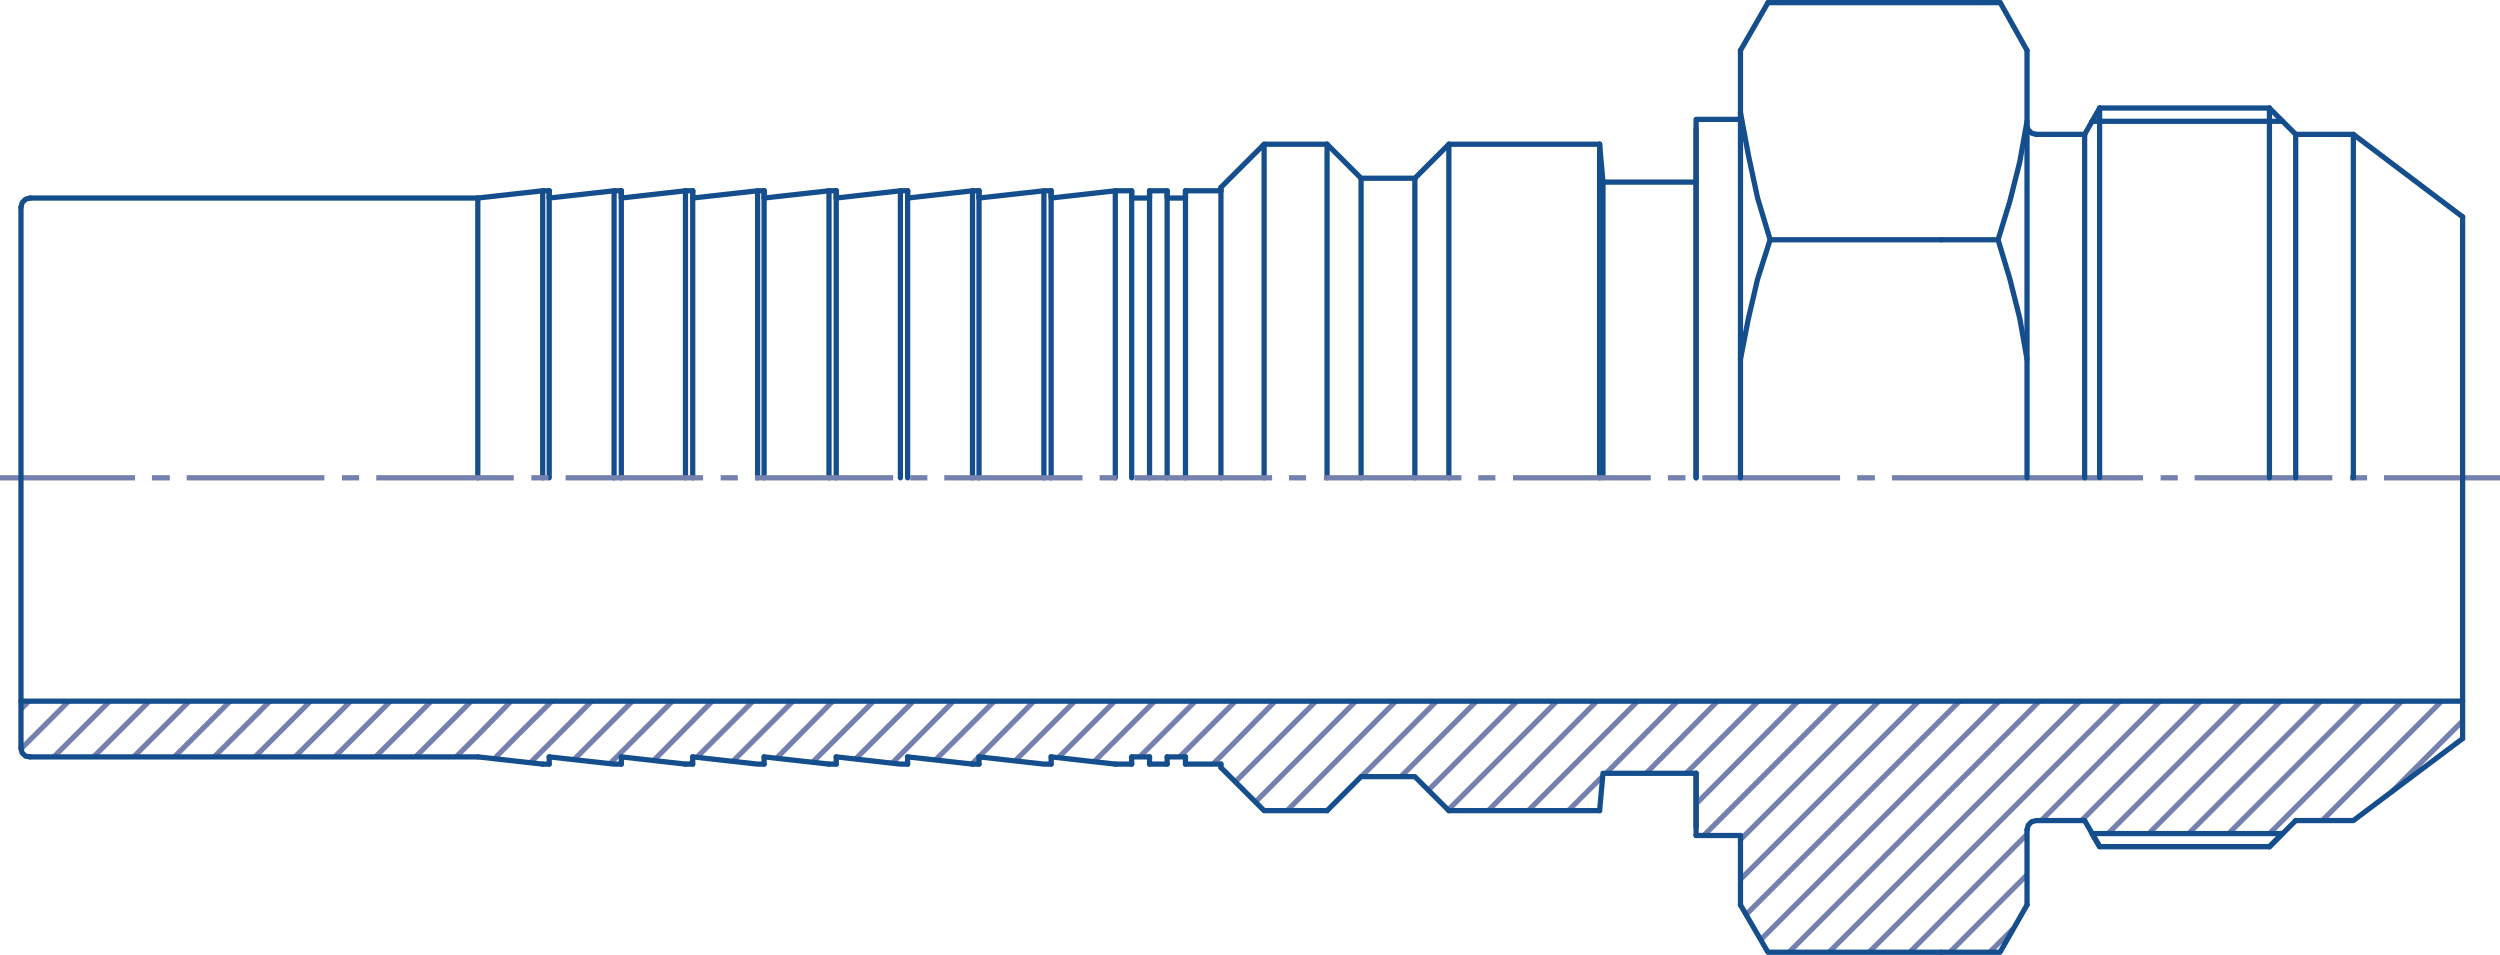 <?xml version="1.0" encoding="utf-8"?>
<!-- Generator: Adobe Illustrator 24.2.3, SVG Export Plug-In . SVG Version: 6.00 Build 0)  -->
<svg version="1.1" id="Layer_1" xmlns="http://www.w3.org/2000/svg" xmlns:xlink="http://www.w3.org/1999/xlink" x="0px" y="0px"
	 viewBox="0 0 103.65 39.59" style="enable-background:new 0 0 103.65 39.59;" xml:space="preserve">
<style type="text/css">
	.st0{fill:none;stroke:#144E8C;stroke-width:0.218;stroke-linecap:round;stroke-linejoin:round;stroke-miterlimit:10;}
	.st1{fill:none;stroke:#7480AE;stroke-width:0.218;}
</style>
<line class="st0" x1="70.32" y1="34.29" x2="70.32" y2="32.06"/>
<path class="st1" d="M54.56,29.07l-3.34,3.34 M56.21,29.07l-4.16,4.18 M57.87,29.07l-4.51,4.54 M59.56,29.07l-3.12,3.13
	 M61.21,29.07l-3.13,3.13 M62.9,29.07l-3.69,3.7 M64.55,29.07l-4.51,4.51 M66.21,29.07l-4.51,4.54 M67.9,29.07l-4.54,4.54
	 M66.43,32.2l-1.41,1.41 M69.55,29.07l-2.96,2.99 M71.21,29.07l-2.96,2.99 M72.9,29.07l-2.99,2.99 M74.55,29.07l-4.24,4.27
	 M76.21,29.07l-5.57,5.57 M77.9,29.07l-5.73,5.73 M79.55,29.07l-7.39,7.39 M81.24,29.07l-8.83,8.83 M82.89,29.07l-9.89,9.89
	 M84.55,29.07L74.17,39.48 M86.24,29.07L75.83,39.48 M87.89,29.07L77.49,39.48 M84.04,34.59l-4.86,4.89 M89.55,29.07l-4.92,4.95
	 M84.04,36.27l-3.2,3.21 M91.24,29.07l-4.94,4.95 M83.47,38.5l-0.98,0.98 M92.89,29.07l-5.49,5.49 M94.55,29.07l-5.46,5.49
	 M96.23,29.07l-5.49,5.49 M97.89,29.07l-5.49,5.49 M99.58,29.07l-5.49,5.49 M101.23,29.07l-4.95,4.95 M102.1,29.89l-2.96,2.96"/>
<polyline class="st1" points="52.87,29.07 50.75,31.22 50.29,31.68 "/>
<polyline class="st1" points="51.22,29.07 49.53,30.76 48.91,31.38 "/>
<polyline class="st1" points="49.56,29.07 47.98,30.65 47.25,31.38 "/>
<path class="st1" d="M27.88,29.07l-2.58,2.58 M29.53,29.07l-2.44,2.47 M28.72,31.57l-0.11,0.11 M31.22,29.07l-2.34,2.34
	 M32.88,29.07l-2.5,2.5 M34.53,29.07l-2.34,2.37 M36.22,29.07l-2.53,2.53 M37.87,29.07l-2.39,2.39 M39.53,29.07l-2.55,2.58
	 M41.22,29.07l-2.45,2.45 M42.87,29.07l-2.58,2.61 M44.56,29.07l-2.47,2.47 M46.22,29.07l-2.34,2.34 M47.87,29.07l-2.5,2.5"/>
<polyline class="st1" points="26.22,29.07 23.99,31.3 23.8,31.49 "/>
<polyline class="st1" points="24.53,29.07 22.88,30.73 21.98,31.63 "/>
<polyline class="st1" points="22.88,29.07 21.46,30.48 20.49,31.46 "/>
<polyline class="st1" points="21.19,29.07 19.81,30.48 18.91,31.38 "/>
<path class="st1" d="M1.2,29.07L0.87,29.4 M2.85,29.07l-1.98,1.98 M4.54,29.07l-2.31,2.31 M6.19,29.07l-2.31,2.31 M7.85,29.07
	l-2.31,2.31 M9.54,29.07l-2.31,2.31 M11.19,29.07l-2.31,2.31 M12.88,29.07l-2.31,2.31 M14.54,29.07l-2.31,2.31 M16.19,29.07
	l-2.31,2.31 M17.88,29.07l-2.31,2.31 M19.54,29.07l-2.31,2.31"/>
<path class="st0" d="M66.32,5.98h-6.25 M66.32,33.61h-6.25"/>
<polyline class="st0" points="70.32,7.55 66.46,7.55 66.32,5.98 "/>
<polyline class="st0" points="70.32,32.06 66.46,32.06 66.32,33.61 "/>
<path class="st0" d="M49.15,7.91h1.47 M50.62,31.82v-0.14 M49.15,31.68v-0.3 M48.39,31.68v-0.3 M47.66,31.68v-0.3 M40.59,31.68v-0.3
	 M43.58,31.68v-0.3 M46.92,31.68v-0.3 M37.63,8.21l2.69-0.3 M37.63,31.38l2.69,0.3"/>
<polyline class="st0" points="55.02,5.98 56.43,7.39 58.66,7.39 60.07,5.98 "/>
<polyline class="st0" points="55.02,5.98 52.41,5.98 50.62,7.77 50.62,7.91 "/>
<path class="st0" d="M43.58,7.91v0.3 M40.59,7.91v0.3 M48.39,8.21h0.76 M47.66,8.21h-0.73 M46.24,7.91h0.68 M48.39,7.91h-0.73
	 M49.15,7.91v0.3 M48.39,8.21v-0.3 M47.66,7.91v0.3 M46.92,7.91v0.3 M43.58,8.21l2.66-0.3"/>
<polyline class="st0" points="40.59,8.21 43.28,7.91 43.58,7.91 "/>
<path class="st0" d="M49.15,31.68h1.47 M40.32,7.91h0.27"/>
<polyline class="st0" points="55.02,33.61 56.43,32.2 58.66,32.2 60.07,33.61 "/>
<polyline class="st0" points="55.02,33.61 52.41,33.61 50.62,31.82 "/>
<line class="st0" x1="43.58" y1="31.38" x2="46.24" y2="31.68"/>
<path class="st0" d="M46.24,31.68h0.68 M48.39,31.68h-0.73 M48.39,31.38h0.76 M47.66,31.38h-0.73"/>
<polyline class="st0" points="40.59,31.38 43.28,31.68 43.58,31.68 "/>
<path class="st0" d="M37.63,7.91v0.3 M34.67,8.21v-0.3 M31.68,8.21l2.69-0.3 M25.76,8.21l2.66-0.3 M37.63,31.68v-0.3 M22.77,31.68
	v-0.3 M25.76,31.68v-0.3 M28.72,31.68v-0.3 M31.68,31.68v-0.3 M34.67,31.68v-0.3 M40.32,31.68h0.27"/>
<polyline class="st0" points="34.67,8.21 37.33,7.91 37.63,7.91 "/>
<path class="st0" d="M31.68,7.91v0.3 M28.72,7.91v0.3 M34.37,7.91h0.3"/>
<polyline class="st0" points="28.72,8.21 31.41,7.91 31.68,7.91 "/>
<path class="st0" d="M25.76,7.91v0.3 M22.77,7.91v0.3 M19.81,8.21l2.69-0.3 M28.42,7.91h0.3"/>
<polyline class="st0" points="22.77,8.21 25.46,7.91 25.76,7.91 "/>
<path class="st0" d="M31.68,31.38l2.69,0.3 M25.76,31.38l2.66,0.3 M22.5,7.91h0.27"/>
<polyline class="st0" points="34.67,31.38 37.33,31.68 37.63,31.68 "/>
<line class="st0" x1="34.37" y1="31.68" x2="34.67" y2="31.68"/>
<polyline class="st0" points="28.72,31.38 31.41,31.68 31.68,31.68 "/>
<line class="st0" x1="28.42" y1="31.68" x2="28.72" y2="31.68"/>
<line class="st0" x1="19.81" y1="31.38" x2="22.5" y2="31.68"/>
<polyline class="st0" points="22.77,31.38 25.46,31.68 25.76,31.68 "/>
<line class="st0" x1="22.5" y1="31.68" x2="22.77" y2="31.68"/>
<line class="st0" x1="102.1" y1="29.07" x2="0.87" y2="29.07"/>
<path class="st0" d="M70.32,5.33v14.48 M70.32,34.29v0.03 M70.32,34.64v-2.58 M37.33,7.91v11.9 M37.63,7.91v11.9 M19.81,8.21v11.6
	 M22.77,7.91v11.9 M22.5,7.91v11.9 M25.46,7.91v11.9 M25.76,7.91v11.9 M28.42,7.91v11.9 M28.72,7.91v11.9 M31.41,7.91v11.9
	 M31.68,7.91v11.9 M34.37,7.91v11.9 M34.67,7.91v11.9 M60.07,5.98v13.83 M50.62,7.77v12.04 M58.66,7.39v12.42 M56.43,7.39v12.42
	 M55.02,5.98v13.83 M52.41,5.98v13.83 M49.15,7.91v11.9 M48.39,7.91v11.9 M47.66,7.91v11.9 M40.32,7.91v11.9 M40.59,7.91v11.9
	 M43.28,7.91v11.9 M43.58,7.91v11.9 M46.24,7.91v11.9 M46.92,7.91v11.9 M66.46,7.55v12.25 M66.32,5.98v13.83 M70.32,5.33v14.48"/>
<path class="st1" d="M7.04,19.81H6.3 M13.45,19.81H7.74 M14.89,19.81h-0.71 M21.3,19.81H15.6 M22.74,19.81h-0.71 M29.15,19.81h-5.7
	 M30.59,19.81h-0.71 M37.03,19.81H31.3 M38.45,19.81h-0.71 M44.88,19.81h-5.73 M46.3,19.81h-0.71 M52.74,19.81h-5.71 M54.15,19.81
	h-0.71 M60.59,19.81h-5.7 M62,19.81h-0.71 M68.44,19.81h-5.71 M69.88,19.81h-0.73 M76.29,19.81h-5.71 M77.73,19.81H77 M84.04,19.81
	h-5.6"/>
<line class="st1" x1="5.6" y1="19.81" x2="0" y2="19.81"/>
<path class="st0" d="M84.04,2.09l-1.11-1.98 M72.16,2.09l1.14-1.98"/>
<polyline class="st0" points="82.92,0.11 78.11,0.11 73.3,0.11 "/>
<line class="st0" x1="72.16" y1="37.52" x2="72.16" y2="34.64"/>
<line class="st1" x1="97.43" y1="19.81" x2="98.14" y2="19.81"/>
<line class="st1" x1="90.99" y1="19.81" x2="96.7" y2="19.81"/>
<line class="st1" x1="89.58" y1="19.81" x2="90.29" y2="19.81"/>
<line class="st1" x1="84.04" y1="19.81" x2="88.85" y2="19.81"/>
<line class="st1" x1="98.84" y1="19.81" x2="103.65" y2="19.81"/>
<line class="st0" x1="94.63" y1="5.03" x2="86.73" y2="5.03"/>
<line class="st0" x1="94.09" y1="4.48" x2="87.05" y2="4.48"/>
<polyline class="st0" points="86.73,34.56 94.63,34.56 94.09,35.1 87.05,35.1 86.73,34.56 94.63,34.56 "/>
<path class="st0" d="M94.09,4.48v15.33 M95.18,5.57v14.24 M97.57,5.57v14.24 M102.1,8.99v10.82 M94.09,35.1h-7.04"/>
<polyline class="st0" points="95.18,5.57 97.57,5.57 102.1,8.99 "/>
<path class="st0" d="M102.1,30.62V19.81 M95.18,5.57l-1.09-1.09"/>
<polyline class="st0" points="95.18,34.02 97.57,34.02 102.1,30.62 "/>
<path class="st0" d="M87.05,4.48v15.32 M86.43,5.57v14.24 M72.16,2.09v17.72 M95.18,34.02l-1.09,1.09"/>
<polyline class="st0" points="73.39,9.94 72.87,11.57 72.49,13.2 72.16,14.89 "/>
<polyline class="st0" points="84.04,14.89 83.74,13.2 83.33,11.57 82.84,9.94 80.48,9.94 "/>
<polyline class="st0" points="82.84,9.94 83.33,8.34 83.74,6.71 84.04,5.03 "/>
<line class="st0" x1="86.43" y1="5.57" x2="87.05" y2="4.48"/>
<polyline class="st0" points="72.16,4.67 72.49,6.44 72.87,8.21 73.39,9.94 80.48,9.94 "/>
<line class="st0" x1="86.43" y1="34.02" x2="87.05" y2="35.1"/>
<polyline class="st0" points="80.48,39.48 82.92,39.48 84.04,37.52 "/>
<polyline class="st0" points="80.48,39.48 73.3,39.48 72.16,37.52 "/>
<polyline class="st0" points="72.16,4.95 70.32,4.95 70.32,19.81 "/>
<line class="st0" x1="72.16" y1="34.64" x2="70.32" y2="34.64"/>
<line class="st0" x1="84.04" y1="37.52" x2="84.04" y2="34.4"/>
<polyline class="st0" points="86.43,34.02 84.42,34.02 84.23,34.07 84.09,34.21 84.04,34.4 "/>
<path class="st0" d="M86.43,5.57h-2.01 M84.04,2.09v17.72"/>
<polyline class="st0" points="84.04,5.22 84.09,5.38 84.23,5.52 84.42,5.57 "/>
<line class="st0" x1="0.87" y1="31.03" x2="0.87" y2="8.59"/>
<polyline class="st0" points="1.25,8.21 1.06,8.26 0.92,8.4 0.87,8.59 "/>
<path class="st0" d="M19.81,31.38H1.25 M19.81,8.21H1.25"/>
<polyline class="st0" points="0.87,31.03 0.92,31.22 1.06,31.35 1.25,31.38 "/>
</svg>

